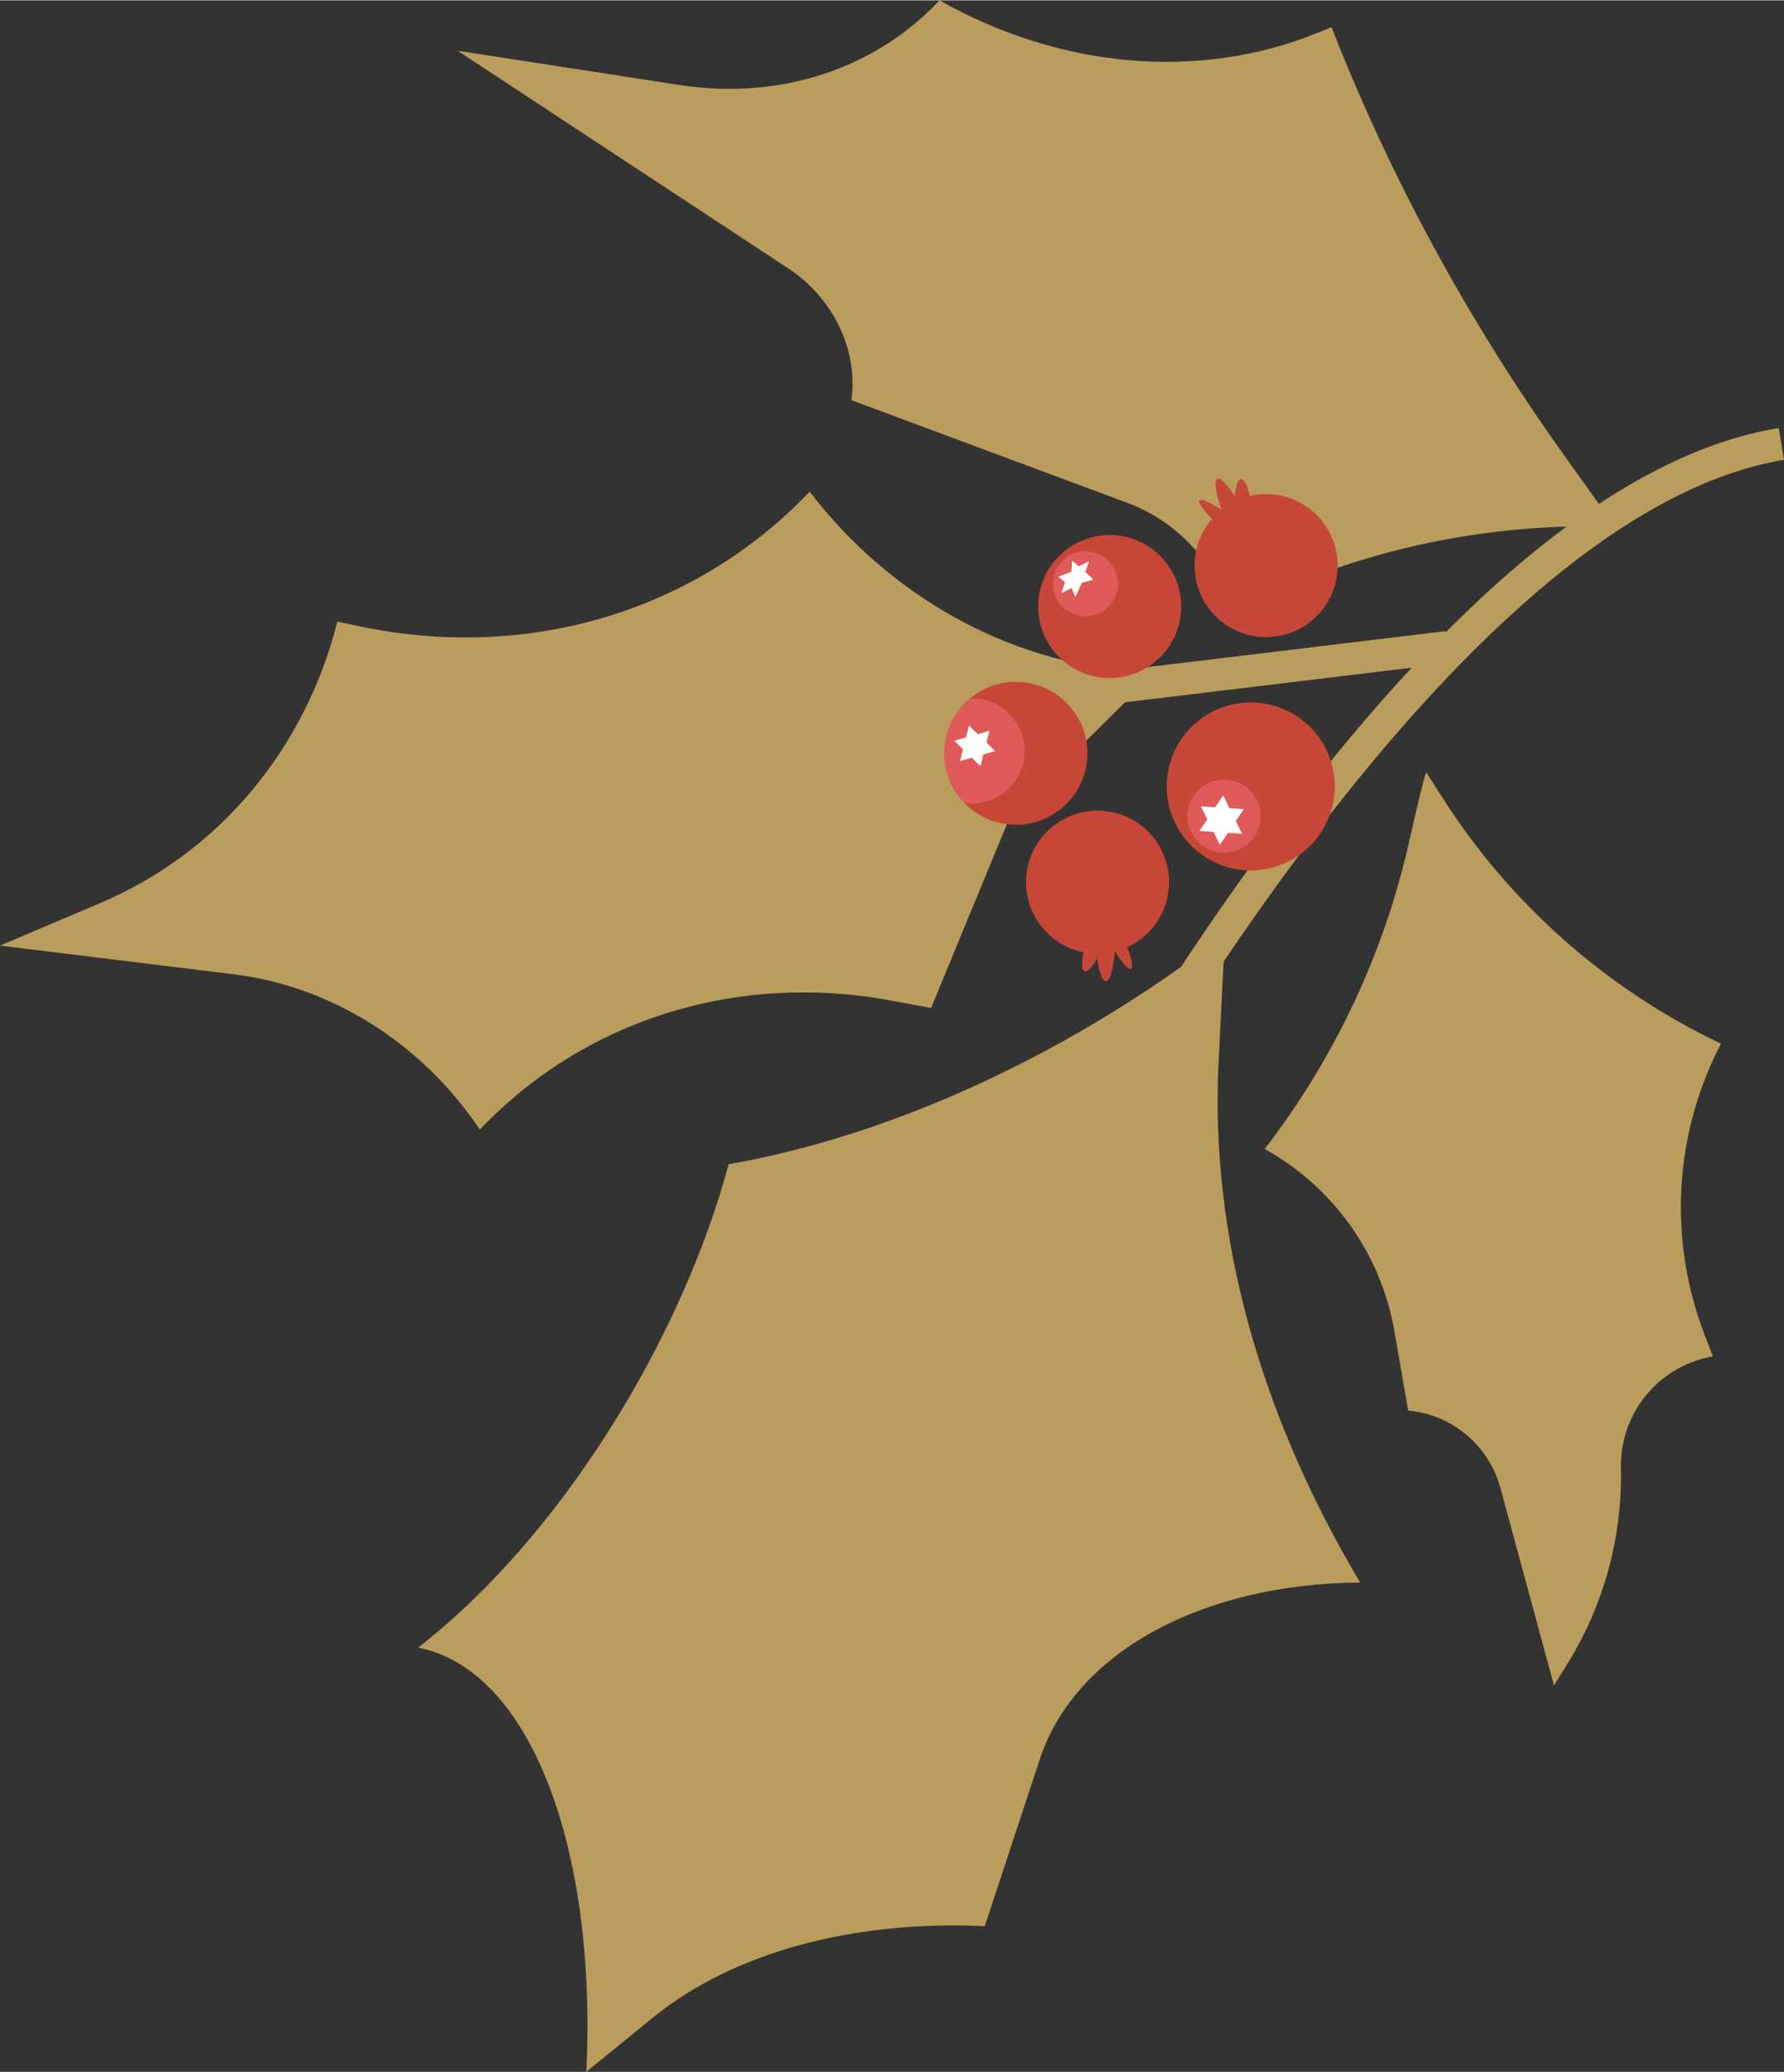 <?xml version="1.0" encoding="UTF-8"?>
<!DOCTYPE svg PUBLIC '-//W3C//DTD SVG 1.0//EN'
          'http://www.w3.org/TR/2001/REC-SVG-20010904/DTD/svg10.dtd'>
<svg data-name="Ebene 1" height="546" viewBox="0 0 470.18 546.02" width="470" xmlns="http://www.w3.org/2000/svg" xmlns:xlink="http://www.w3.org/1999/xlink"
><rect x="0" y="0" width="470.18" height="546.02" fill="#333333" stroke="none"/><path d="M278.99,325.52l-7.56-3.89c.25-.48,25.14-48.59,61.49-97.98,49.21-66.87,94.93-104.19,135.88-110.92l1.38,8.39c-92.84,15.27-190.22,202.51-191.19,204.4Z" fill="#ba9d5c"
  /><path d="M293.74 171.53H381.84V180.03H293.74z" fill="#ba9d5c" transform="rotate(-6.88 337.628 175.734)"
  /><path d="M304.29,177.3c-.99-.1-3.22-.28-6.26-.51-32.63-2.53-63.65-19.85-84.64-47.29h0c-29.98,31.53-74.11,44.79-118.35,35.55l-6.14-1.28h0c-8.55,33.85-31.37,60.95-62.43,74.15L0,249.16l61.67,7.57c25.75,3.16,49.62,18.24,64.79,40.94h0c27.46-28.93,67.64-41.56,108.3-34.04l10.63,1.97,20.89-50.65,38.01-37.63Z" fill="#ba9d5c"
  /><path d="M375.91,203.49c-.56,1.09-2.36,8.65-4.49,18.15-6.63,29.5-19.65,57.2-38.12,81.13h0c18.1,10.01,30.69,27.69,34.21,48.07l3.61,20.87h0c11.59,1.06,21.29,9.22,24.33,20.44l14.11,52.03,3.54-5.71c9.6-15.47,14.49-33.4,14.1-51.6h0c-.32-14.46,9.99-26.97,24.23-29.44h0l-2.25-5.88c-9.57-24.96-7.97-52.83,4.39-76.54h0c-30.12-14.32-55.6-36.85-73.5-64.99l-4.16-6.54Z" fill="#ba9d5c"
  /><path d="M425.93,139.09c-.8-.35-3.68-.48-7.77-.46-31.6.12-62,7.32-89.22,20.75l-4.58,2.26h0c-3.9-13.28-14.18-24.32-27.13-29.14l-72.84-27.11h0c1.83-13.1-4.76-26.91-16.53-34.66L120.63,13.29l58.53,9.03c26.23,4.05,51.48-4.18,68.46-22.32h0c31.79,18,68.37,21.19,99.34,8.67l3.96-1.6h0c15.56,39.75,36.22,77.77,61.42,113l13.6,19.02Z" fill="#ba9d5c"
  /><path d="M321.17,279.82l1.67-33.86s-56.42,47.65-130.8,60.83c-5.17,19.12-13.7,39.72-25.48,60.14-16.55,28.66-36.62,51.95-56.37,67.27,29.56,5.76,47.18,52.89,44.33,111.82l17.66-14.37c20.85-16.97,52.48-25.66,87.36-24.02h0l14.52-44.05c9.2-27.92,42.36-46.2,84.41-46.54-26.79-45.03-39.55-91.97-37.31-137.22Z" fill="#ba9d5c"
  /><g
  ><path d="M339.45,227.06c-10.96,5.42-24.24.92-29.66-10.04-5.42-10.96-.92-24.24,10.04-29.66,10.96-5.42,24.24-.92,29.66,10.04,5.42,10.96.92,24.24-10.04,29.66Z" fill="#c64737"
    /><g fill="#c64737"
    ><path d="M319,137.17c6.53-8.11,18.4-9.39,26.51-2.86,8.11,6.53,9.39,18.4,2.86,26.51-6.53,8.11-18.4,9.39-26.51,2.86-8.11-6.53-9.39-18.4-2.86-26.51Z"
      /><path d="M316.15,131.83c.72-.89,5.92,2.11,11.62,6.7,5.7,4.59,9.74,9.03,9.03,9.92s-5.92-2.11-11.62-6.7c-5.7-4.59-9.74-9.03-9.03-9.92Z"
      /><path d="M320.84,126.15c1.33-.62,4.93,4.24,8.03,10.87,3.1,6.63,4.54,12.51,3.2,13.13s-4.93-4.24-8.03-10.87c-3.1-6.63-4.54-12.51-3.2-13.13Z"
      /><path d="M327.06,126.18c1.47-.1,3.08,5.73,3.59,13.03s-.25,13.3-1.72,13.4c-1.47.1-3.08-5.73-3.59-13.03-.52-7.3.25-13.3,1.72-13.4Z"
    /></g
    ><g fill="#c64737"
    ><path d="M297.71,249.29c-9.31,4.66-20.63.9-25.3-8.41-4.66-9.31-.9-20.63,8.41-25.3,9.31-4.66,20.63-.9,25.3,8.41,4.66,9.31.9,20.63-8.41,25.3Z"
      /><ellipse cx="292.15" cy="243.49" rx="2.07" ry="13.25" transform="rotate(-26.61 292.112 243.465)"
      /><path d="M291.45,258.55c-1.47.01-2.72-5.91-2.78-13.22-.07-7.32,1.07-13.26,2.54-13.27,1.47-.01,2.72,5.91,2.78,13.22.07,7.32-1.07,13.26-2.54,13.27Z"
      /><path d="M285.81,255.94c-1.38-.51-.42-6.49,2.14-13.34,2.56-6.85,5.76-11.99,7.13-11.48s.42,6.49-2.14,13.34c-2.56,6.85-5.76,11.99-7.13,11.48Z"
    /></g
    ><path d="M326.89,223.68c-4.77,2.36-10.55.4-12.9-4.37-2.36-4.77-.4-10.55,4.37-12.9,4.77-2.36,10.55-.4,12.9,4.37s.4,10.55-4.37,12.9Z" fill="#e05a5a"
    /><path d="M289.08,178.33c-10.24-1.87-17.03-11.69-15.16-21.93,1.87-10.24,11.69-17.03,21.93-15.16,10.24,1.87,17.03,11.69,15.16,21.93-1.87,10.24-11.69,17.03-21.93,15.16Z" fill="#c64737"
    /><path d="M284.51,162.2c-4.66-.85-7.75-5.32-6.89-9.97.85-4.66,5.32-7.74,9.97-6.89,4.66.85,7.74,5.32,6.89,9.97-.85,4.66-5.32,7.74-9.97,6.89Z" fill="#e05a5a"
    /><circle cx="267.74" cy="198.5" fill="#c64737" r="18.85" transform="rotate(-41.61 267.7 198.486)"
    /><path d="M254.18,211.56c4.79.69,9.8-1.14,12.96-5.24,4.69-6.06,3.58-14.78-2.49-19.47-2.65-2.05-5.8-2.99-8.91-2.89-1.06.87-2.05,1.87-2.92,3-5.8,7.5-5.04,17.97,1.35,24.6Z" fill="#e05a5a"
    /><path d="M327.8 213.18L325.71 216.31 327.37 219.69 323.61 219.45 321.52 222.58 319.86 219.2 316.1 218.96 318.19 215.83 316.52 212.45 320.28 212.69 322.37 209.56 324.04 212.94 327.8 213.18z" fill="#fff"
    /><path d="M287 147.84L286.05 150.69 288.15 152.68 285.1 153.54 283.43 157.28 282.41 154.89 279.73 156.24 280.67 153.39 278.94 151.89 282.35 150.62 282.57 147.69 284.31 149.19 287 147.84z" fill="#fff"
    /><path d="M262.28 197.89L259.19 198.76 258.41 201.87 256.11 199.64 253.02 200.52 253.8 197.41 251.5 195.17 254.59 194.29 255.37 191.18 257.68 193.42 260.76 192.54 259.98 195.65 262.28 197.89z" fill="#fff"
  /></g
></svg
>

